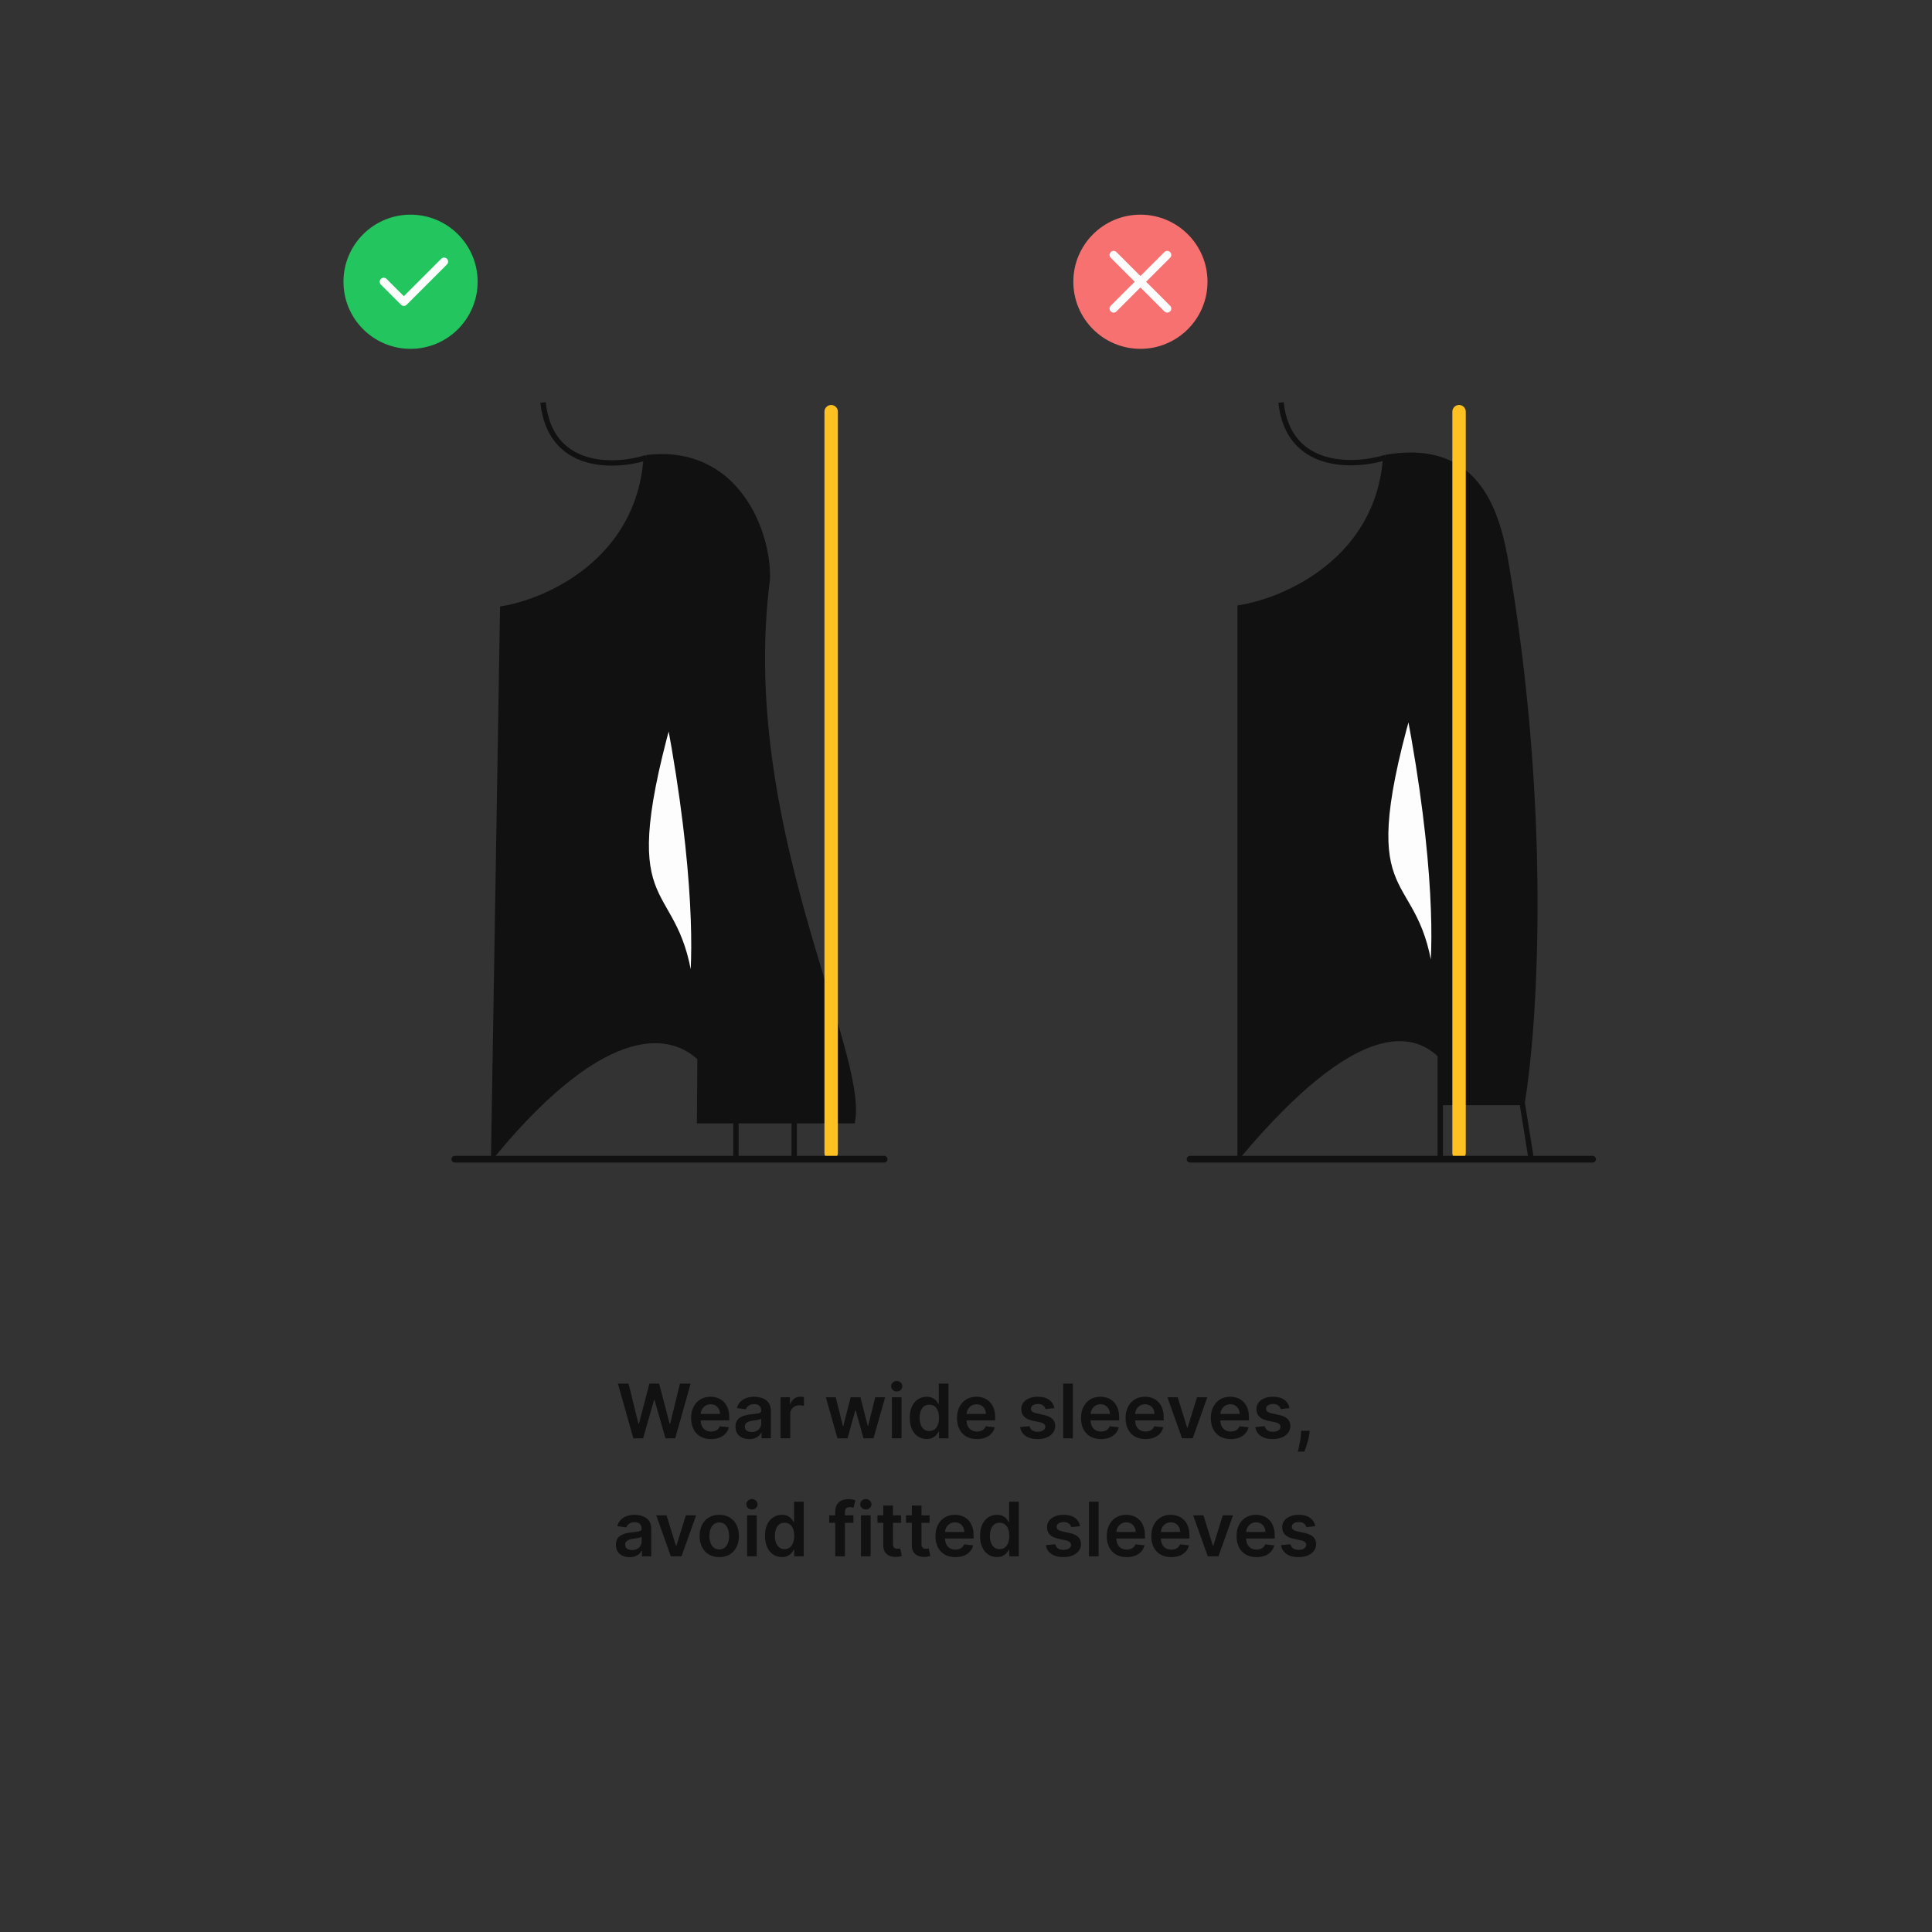 <svg xmlns="http://www.w3.org/2000/svg" fill="none" viewBox="0 0 360 360" height="360" width="360">
<rect x="0" y="0" width="360" height="360" fill="#333333" stroke="none"/>
<path fill="#111111" d="M118.014 268L115.141 257.818H117.124L118.959 265.3H119.053L121.012 257.818H122.817L124.781 265.305H124.87L126.705 257.818H128.688L125.815 268H123.995L121.957 260.856H121.877L119.834 268H118.014ZM132.489 268.149C131.723 268.149 131.062 267.99 130.505 267.672C129.952 267.35 129.526 266.896 129.228 266.31C128.929 265.72 128.78 265.025 128.78 264.227C128.78 263.441 128.929 262.752 129.228 262.158C129.529 261.562 129.95 261.098 130.49 260.766C131.031 260.432 131.665 260.264 132.395 260.264C132.865 260.264 133.309 260.34 133.727 260.493C134.148 260.642 134.519 260.874 134.841 261.189C135.165 261.504 135.421 261.905 135.606 262.392C135.792 262.876 135.885 263.453 135.885 264.122V264.674H129.625V263.461H134.159C134.156 263.116 134.082 262.81 133.936 262.541C133.79 262.269 133.586 262.056 133.324 261.9C133.066 261.744 132.764 261.666 132.419 261.666C132.051 261.666 131.728 261.756 131.45 261.935C131.172 262.11 130.954 262.342 130.799 262.631C130.646 262.916 130.568 263.229 130.565 263.57V264.629C130.565 265.073 130.646 265.455 130.809 265.773C130.971 266.088 131.198 266.33 131.49 266.499C131.781 266.664 132.123 266.747 132.514 266.747C132.776 266.747 133.013 266.711 133.225 266.638C133.437 266.562 133.621 266.451 133.777 266.305C133.932 266.159 134.05 265.978 134.13 265.763L135.81 265.952C135.704 266.396 135.502 266.784 135.203 267.115C134.908 267.443 134.531 267.698 134.07 267.881C133.609 268.06 133.082 268.149 132.489 268.149ZM139.605 268.154C139.121 268.154 138.685 268.068 138.297 267.896C137.913 267.72 137.608 267.461 137.382 267.12C137.16 266.779 137.049 266.358 137.049 265.857C137.049 265.426 137.129 265.07 137.288 264.788C137.447 264.507 137.664 264.281 137.939 264.112C138.214 263.943 138.524 263.816 138.869 263.729C139.217 263.64 139.576 263.575 139.948 263.536C140.395 263.489 140.758 263.448 141.036 263.411C141.315 263.371 141.517 263.312 141.643 263.232C141.772 263.149 141.837 263.022 141.837 262.849V262.82C141.837 262.445 141.726 262.155 141.504 261.95C141.282 261.744 140.962 261.641 140.544 261.641C140.103 261.641 139.754 261.737 139.495 261.93C139.24 262.122 139.068 262.349 138.978 262.611L137.298 262.372C137.43 261.908 137.649 261.52 137.954 261.209C138.259 260.894 138.632 260.659 139.073 260.503C139.513 260.344 140.001 260.264 140.534 260.264C140.902 260.264 141.268 260.307 141.633 260.393C141.998 260.48 142.331 260.622 142.632 260.821C142.934 261.017 143.176 261.283 143.358 261.621C143.544 261.96 143.637 262.382 143.637 262.889V268H141.906V266.951H141.847C141.737 267.163 141.583 267.362 141.384 267.548C141.189 267.73 140.942 267.877 140.644 267.99C140.349 268.099 140.002 268.154 139.605 268.154ZM140.072 266.832C140.433 266.832 140.746 266.76 141.012 266.618C141.277 266.472 141.481 266.28 141.623 266.041C141.769 265.803 141.842 265.542 141.842 265.261V264.361C141.785 264.407 141.689 264.45 141.553 264.49C141.421 264.53 141.272 264.565 141.106 264.594C140.94 264.624 140.776 264.651 140.614 264.674C140.451 264.697 140.311 264.717 140.191 264.734C139.923 264.77 139.682 264.83 139.47 264.913C139.258 264.996 139.091 265.112 138.968 265.261C138.846 265.406 138.784 265.595 138.784 265.827C138.784 266.159 138.905 266.409 139.147 266.578C139.389 266.747 139.697 266.832 140.072 266.832ZM145.446 268V260.364H147.191V261.636H147.271C147.41 261.196 147.649 260.856 147.987 260.617C148.328 260.375 148.718 260.254 149.155 260.254C149.254 260.254 149.365 260.259 149.488 260.269C149.614 260.276 149.718 260.287 149.801 260.304V261.96C149.725 261.933 149.604 261.91 149.438 261.89C149.276 261.867 149.119 261.855 148.966 261.855C148.638 261.855 148.343 261.926 148.081 262.069C147.823 262.208 147.619 262.402 147.47 262.651C147.32 262.899 147.246 263.186 147.246 263.511V268H145.446ZM156.046 268L153.888 260.364H155.722L157.065 265.733H157.134L158.507 260.364H160.321L161.693 265.703H161.768L163.09 260.364H164.93L162.767 268H160.893L159.461 262.839H159.357L157.925 268H156.046ZM166.186 268V260.364H167.986V268H166.186ZM167.091 259.28C166.806 259.28 166.561 259.185 166.355 258.996C166.15 258.804 166.047 258.574 166.047 258.305C166.047 258.034 166.15 257.803 166.355 257.614C166.561 257.422 166.806 257.326 167.091 257.326C167.38 257.326 167.625 257.422 167.827 257.614C168.033 257.803 168.135 258.034 168.135 258.305C168.135 258.574 168.033 258.804 167.827 258.996C167.625 259.185 167.38 259.28 167.091 259.28ZM172.671 268.134C172.071 268.134 171.534 267.98 171.06 267.672C170.586 267.364 170.211 266.916 169.936 266.33C169.661 265.743 169.524 265.03 169.524 264.192C169.524 263.343 169.663 262.627 169.941 262.044C170.223 261.457 170.602 261.015 171.08 260.717C171.557 260.415 172.089 260.264 172.676 260.264C173.123 260.264 173.491 260.34 173.779 260.493C174.068 260.642 174.296 260.823 174.465 261.035C174.634 261.244 174.765 261.441 174.858 261.626H174.933V257.818H176.737V268H174.968V266.797H174.858C174.765 266.982 174.631 267.18 174.455 267.388C174.28 267.594 174.048 267.77 173.759 267.915C173.471 268.061 173.108 268.134 172.671 268.134ZM173.173 266.658C173.554 266.658 173.879 266.555 174.147 266.349C174.416 266.141 174.619 265.851 174.759 265.479C174.898 265.108 174.968 264.676 174.968 264.182C174.968 263.688 174.898 263.259 174.759 262.894C174.623 262.53 174.421 262.246 174.152 262.044C173.887 261.842 173.561 261.741 173.173 261.741C172.772 261.741 172.437 261.845 172.169 262.054C171.9 262.263 171.698 262.551 171.562 262.919C171.426 263.287 171.358 263.708 171.358 264.182C171.358 264.659 171.426 265.085 171.562 265.46C171.701 265.831 171.905 266.124 172.173 266.339C172.445 266.552 172.778 266.658 173.173 266.658ZM182.036 268.149C181.27 268.149 180.609 267.99 180.052 267.672C179.499 267.35 179.073 266.896 178.775 266.31C178.476 265.72 178.327 265.025 178.327 264.227C178.327 263.441 178.476 262.752 178.775 262.158C179.076 261.562 179.497 261.098 180.037 260.766C180.578 260.432 181.212 260.264 181.941 260.264C182.412 260.264 182.856 260.34 183.274 260.493C183.695 260.642 184.066 260.874 184.387 261.189C184.712 261.504 184.967 261.905 185.153 262.392C185.339 262.876 185.431 263.453 185.431 264.122V264.674H179.172V263.461H183.706C183.703 263.116 183.628 262.81 183.483 262.541C183.337 262.269 183.133 262.056 182.871 261.9C182.613 261.744 182.311 261.666 181.966 261.666C181.598 261.666 181.275 261.756 180.997 261.935C180.718 262.11 180.501 262.342 180.346 262.631C180.193 262.916 180.115 263.229 180.112 263.57V264.629C180.112 265.073 180.193 265.455 180.355 265.773C180.518 266.088 180.745 266.33 181.037 266.499C181.328 266.664 181.67 266.747 182.061 266.747C182.323 266.747 182.56 266.711 182.772 266.638C182.984 266.562 183.168 266.451 183.324 266.305C183.479 266.159 183.597 265.978 183.676 265.763L185.357 265.952C185.251 266.396 185.049 266.784 184.75 267.115C184.455 267.443 184.078 267.698 183.617 267.881C183.156 268.06 182.629 268.149 182.036 268.149ZM196.462 262.382L194.822 262.561C194.775 262.395 194.694 262.24 194.578 262.094C194.465 261.948 194.313 261.83 194.121 261.741C193.928 261.651 193.693 261.607 193.415 261.607C193.04 261.607 192.725 261.688 192.47 261.85C192.218 262.013 192.094 262.223 192.097 262.482C192.094 262.704 192.175 262.884 192.341 263.023C192.51 263.163 192.788 263.277 193.176 263.366L194.479 263.645C195.201 263.801 195.738 264.048 196.089 264.386C196.444 264.724 196.623 265.166 196.626 265.713C196.623 266.194 196.482 266.618 196.204 266.986C195.929 267.35 195.546 267.635 195.055 267.841C194.565 268.046 194.001 268.149 193.365 268.149C192.43 268.149 191.678 267.954 191.108 267.562C190.538 267.168 190.198 266.62 190.089 265.917L191.844 265.748C191.923 266.093 192.092 266.353 192.351 266.528C192.609 266.704 192.946 266.792 193.36 266.792C193.787 266.792 194.131 266.704 194.389 266.528C194.651 266.353 194.782 266.136 194.782 265.877C194.782 265.658 194.697 265.478 194.528 265.335C194.363 265.193 194.104 265.083 193.753 265.007L192.45 264.734C191.718 264.581 191.176 264.324 190.824 263.963C190.473 263.598 190.299 263.138 190.302 262.581C190.299 262.11 190.427 261.703 190.685 261.358C190.947 261.01 191.31 260.741 191.774 260.553C192.241 260.36 192.78 260.264 193.39 260.264C194.285 260.264 194.989 260.455 195.503 260.836C196.02 261.217 196.34 261.732 196.462 262.382ZM199.91 257.818V268H198.11V257.818H199.91ZM205.141 268.149C204.376 268.149 203.714 267.99 203.158 267.672C202.604 267.35 202.178 266.896 201.88 266.31C201.582 265.72 201.433 265.025 201.433 264.227C201.433 263.441 201.582 262.752 201.88 262.158C202.182 261.562 202.603 261.098 203.143 260.766C203.683 260.432 204.318 260.264 205.047 260.264C205.518 260.264 205.962 260.34 206.379 260.493C206.8 260.642 207.171 260.874 207.493 261.189C207.818 261.504 208.073 261.905 208.259 262.392C208.444 262.876 208.537 263.453 208.537 264.122V264.674H202.278V263.461H206.812C206.808 263.116 206.734 262.81 206.588 262.541C206.442 262.269 206.238 262.056 205.977 261.9C205.718 261.744 205.416 261.666 205.072 261.666C204.704 261.666 204.381 261.756 204.102 261.935C203.824 262.11 203.607 262.342 203.451 262.631C203.299 262.916 203.221 263.229 203.217 263.57V264.629C203.217 265.073 203.299 265.455 203.461 265.773C203.623 266.088 203.85 266.33 204.142 266.499C204.434 266.664 204.775 266.747 205.166 266.747C205.428 266.747 205.665 266.711 205.877 266.638C206.089 266.562 206.273 266.451 206.429 266.305C206.585 266.159 206.702 265.978 206.782 265.763L208.462 265.952C208.356 266.396 208.154 266.784 207.856 267.115C207.561 267.443 207.183 267.698 206.722 267.881C206.262 268.06 205.735 268.149 205.141 268.149ZM213.44 268.149C212.675 268.149 212.013 267.99 211.456 267.672C210.903 267.35 210.477 266.896 210.179 266.31C209.881 265.72 209.731 265.025 209.731 264.227C209.731 263.441 209.881 262.752 210.179 262.158C210.48 261.562 210.901 261.098 211.442 260.766C211.982 260.432 212.617 260.264 213.346 260.264C213.816 260.264 214.26 260.34 214.678 260.493C215.099 260.642 215.47 260.874 215.792 261.189C216.117 261.504 216.372 261.905 216.557 262.392C216.743 262.876 216.836 263.453 216.836 264.122V264.674H210.577V263.461H215.111C215.107 263.116 215.033 262.81 214.887 262.541C214.741 262.269 214.537 262.056 214.275 261.9C214.017 261.744 213.715 261.666 213.371 261.666C213.003 261.666 212.68 261.756 212.401 261.935C212.123 262.11 211.906 262.342 211.75 262.631C211.597 262.916 211.519 263.229 211.516 263.57V264.629C211.516 265.073 211.597 265.455 211.76 265.773C211.922 266.088 212.149 266.33 212.441 266.499C212.733 266.664 213.074 266.747 213.465 266.747C213.727 266.747 213.964 266.711 214.176 266.638C214.388 266.562 214.572 266.451 214.728 266.305C214.884 266.159 215.001 265.978 215.081 265.763L216.761 265.952C216.655 266.396 216.453 266.784 216.155 267.115C215.86 267.443 215.482 267.698 215.021 267.881C214.56 268.06 214.033 268.149 213.44 268.149ZM224.961 260.364L222.241 268H220.252L217.533 260.364H219.452L221.207 266.036H221.287L223.047 260.364H224.961ZM229.327 268.149C228.561 268.149 227.9 267.99 227.343 267.672C226.79 267.35 226.364 266.896 226.066 266.31C225.767 265.72 225.618 265.025 225.618 264.227C225.618 263.441 225.767 262.752 226.066 262.158C226.367 261.562 226.788 261.098 227.328 260.766C227.869 260.432 228.503 260.264 229.232 260.264C229.703 260.264 230.147 260.34 230.565 260.493C230.986 260.642 231.357 260.874 231.678 261.189C232.003 261.504 232.258 261.905 232.444 262.392C232.63 262.876 232.722 263.453 232.722 264.122V264.674H226.463V263.461H230.997C230.994 263.116 230.919 262.81 230.774 262.541C230.628 262.269 230.424 262.056 230.162 261.9C229.904 261.744 229.602 261.666 229.257 261.666C228.889 261.666 228.566 261.756 228.288 261.935C228.009 262.11 227.792 262.342 227.637 262.631C227.484 262.916 227.406 263.229 227.403 263.57V264.629C227.403 265.073 227.484 265.455 227.646 265.773C227.809 266.088 228.036 266.33 228.328 266.499C228.619 266.664 228.961 266.747 229.352 266.747C229.614 266.747 229.851 266.711 230.063 266.638C230.275 266.562 230.459 266.451 230.615 266.305C230.77 266.159 230.888 265.978 230.968 265.763L232.648 265.952C232.542 266.396 232.34 266.784 232.041 267.115C231.746 267.443 231.369 267.698 230.908 267.881C230.447 268.06 229.92 268.149 229.327 268.149ZM240.281 262.382L238.64 262.561C238.594 262.395 238.512 262.24 238.396 262.094C238.284 261.948 238.131 261.83 237.939 261.741C237.747 261.651 237.511 261.607 237.233 261.607C236.858 261.607 236.544 261.688 236.288 261.85C236.036 262.013 235.912 262.223 235.915 262.482C235.912 262.704 235.993 262.884 236.159 263.023C236.328 263.163 236.607 263.277 236.994 263.366L238.297 263.645C239.019 263.801 239.556 264.048 239.908 264.386C240.262 264.724 240.441 265.166 240.445 265.713C240.441 266.194 240.3 266.618 240.022 266.986C239.747 267.35 239.364 267.635 238.874 267.841C238.383 268.046 237.82 268.149 237.183 268.149C236.249 268.149 235.496 267.954 234.926 267.562C234.356 267.168 234.016 266.62 233.907 265.917L235.662 265.748C235.741 266.093 235.911 266.353 236.169 266.528C236.428 266.704 236.764 266.792 237.178 266.792C237.606 266.792 237.949 266.704 238.207 266.528C238.469 266.353 238.6 266.136 238.6 265.877C238.6 265.658 238.516 265.478 238.347 265.335C238.181 265.193 237.922 265.083 237.571 265.007L236.268 264.734C235.536 264.581 234.994 264.324 234.643 263.963C234.291 263.598 234.117 263.138 234.121 262.581C234.117 262.11 234.245 261.703 234.504 261.358C234.765 261.01 235.128 260.741 235.592 260.553C236.06 260.36 236.598 260.264 237.208 260.264C238.103 260.264 238.807 260.455 239.321 260.836C239.838 261.217 240.158 261.732 240.281 262.382ZM244.042 266.608L243.977 267.155C243.931 267.572 243.848 267.997 243.728 268.428C243.612 268.862 243.49 269.261 243.36 269.626C243.231 269.99 243.127 270.277 243.047 270.486H241.834C241.881 270.284 241.944 270.009 242.023 269.661C242.106 269.313 242.185 268.921 242.262 268.487C242.338 268.053 242.389 267.612 242.416 267.165L242.451 266.608H244.042ZM117.319 290.154C116.836 290.154 116.4 290.068 116.012 289.896C115.627 289.72 115.323 289.461 115.097 289.12C114.875 288.779 114.764 288.358 114.764 287.857C114.764 287.426 114.844 287.07 115.003 286.788C115.162 286.507 115.379 286.281 115.654 286.112C115.929 285.943 116.239 285.816 116.584 285.729C116.932 285.64 117.291 285.575 117.662 285.536C118.11 285.489 118.473 285.448 118.751 285.411C119.03 285.371 119.232 285.312 119.358 285.232C119.487 285.149 119.552 285.022 119.552 284.849V284.82C119.552 284.445 119.441 284.155 119.219 283.95C118.997 283.744 118.677 283.641 118.259 283.641C117.818 283.641 117.469 283.737 117.21 283.93C116.955 284.122 116.782 284.349 116.693 284.611L115.013 284.372C115.145 283.908 115.364 283.52 115.669 283.209C115.974 282.894 116.347 282.659 116.787 282.503C117.228 282.344 117.715 282.264 118.249 282.264C118.617 282.264 118.983 282.307 119.348 282.393C119.712 282.48 120.046 282.622 120.347 282.821C120.649 283.017 120.891 283.283 121.073 283.621C121.259 283.96 121.351 284.382 121.351 284.889V290H119.621V288.951H119.562C119.452 289.163 119.298 289.362 119.099 289.548C118.904 289.73 118.657 289.877 118.358 289.99C118.064 290.099 117.717 290.154 117.319 290.154ZM117.787 288.832C118.148 288.832 118.461 288.76 118.726 288.618C118.992 288.472 119.195 288.28 119.338 288.041C119.484 287.803 119.557 287.542 119.557 287.261V286.361C119.5 286.407 119.404 286.45 119.268 286.49C119.136 286.53 118.987 286.565 118.821 286.594C118.655 286.624 118.491 286.651 118.329 286.674C118.166 286.697 118.025 286.717 117.906 286.734C117.638 286.77 117.397 286.83 117.185 286.913C116.973 286.996 116.806 287.112 116.683 287.261C116.56 287.406 116.499 287.595 116.499 287.827C116.499 288.159 116.62 288.409 116.862 288.578C117.104 288.747 117.412 288.832 117.787 288.832ZM129.709 282.364L126.989 290H125.001L122.281 282.364H124.2L125.955 288.036H126.035L127.795 282.364H129.709ZM134.025 290.149C133.279 290.149 132.633 289.985 132.086 289.657C131.539 289.329 131.115 288.87 130.814 288.28C130.515 287.69 130.366 287 130.366 286.212C130.366 285.423 130.515 284.732 130.814 284.138C131.115 283.545 131.539 283.085 132.086 282.756C132.633 282.428 133.279 282.264 134.025 282.264C134.771 282.264 135.417 282.428 135.964 282.756C136.511 283.085 136.934 283.545 137.232 284.138C137.533 284.732 137.684 285.423 137.684 286.212C137.684 287 137.533 287.69 137.232 288.28C136.934 288.87 136.511 289.329 135.964 289.657C135.417 289.985 134.771 290.149 134.025 290.149ZM134.035 288.707C134.44 288.707 134.778 288.596 135.049 288.374C135.321 288.149 135.523 287.847 135.656 287.469C135.792 287.092 135.86 286.671 135.86 286.207C135.86 285.739 135.792 285.317 135.656 284.939C135.523 284.558 135.321 284.254 135.049 284.029C134.778 283.804 134.44 283.691 134.035 283.691C133.621 283.691 133.276 283.804 133.001 284.029C132.729 284.254 132.525 284.558 132.39 284.939C132.257 285.317 132.191 285.739 132.191 286.207C132.191 286.671 132.257 287.092 132.39 287.469C132.525 287.847 132.729 288.149 133.001 288.374C133.276 288.596 133.621 288.707 134.035 288.707ZM139.212 290V282.364H141.012V290H139.212ZM140.117 281.28C139.832 281.28 139.586 281.185 139.381 280.996C139.175 280.804 139.073 280.574 139.073 280.305C139.073 280.034 139.175 279.803 139.381 279.614C139.586 279.422 139.832 279.326 140.117 279.326C140.405 279.326 140.65 279.422 140.852 279.614C141.058 279.803 141.161 280.034 141.161 280.305C141.161 280.574 141.058 280.804 140.852 280.996C140.65 281.185 140.405 281.28 140.117 281.28ZM145.696 290.134C145.096 290.134 144.559 289.98 144.085 289.672C143.611 289.364 143.237 288.916 142.962 288.33C142.687 287.743 142.549 287.03 142.549 286.192C142.549 285.343 142.688 284.627 142.967 284.044C143.248 283.457 143.628 283.015 144.105 282.717C144.582 282.415 145.114 282.264 145.701 282.264C146.148 282.264 146.516 282.34 146.805 282.493C147.093 282.642 147.322 282.823 147.491 283.035C147.66 283.244 147.791 283.441 147.884 283.626H147.958V279.818H149.763V290H147.993V288.797H147.884C147.791 288.982 147.656 289.18 147.481 289.388C147.305 289.594 147.073 289.77 146.785 289.915C146.496 290.061 146.134 290.134 145.696 290.134ZM146.198 288.658C146.579 288.658 146.904 288.555 147.173 288.349C147.441 288.141 147.645 287.851 147.784 287.479C147.923 287.108 147.993 286.676 147.993 286.182C147.993 285.688 147.923 285.259 147.784 284.894C147.648 284.53 147.446 284.246 147.178 284.044C146.912 283.842 146.586 283.741 146.198 283.741C145.797 283.741 145.462 283.845 145.194 284.054C144.925 284.263 144.723 284.551 144.587 284.919C144.451 285.287 144.384 285.708 144.384 286.182C144.384 286.659 144.451 287.085 144.587 287.46C144.727 287.831 144.93 288.124 145.199 288.339C145.471 288.552 145.804 288.658 146.198 288.658ZM159.021 282.364V283.756H154.507V282.364H159.021ZM155.635 290V281.643C155.635 281.129 155.742 280.701 155.954 280.36C156.169 280.019 156.457 279.763 156.819 279.594C157.18 279.425 157.581 279.341 158.022 279.341C158.333 279.341 158.61 279.366 158.852 279.415C159.094 279.465 159.273 279.51 159.389 279.55L159.031 280.942C158.955 280.919 158.859 280.895 158.743 280.872C158.627 280.846 158.497 280.832 158.355 280.832C158.02 280.832 157.783 280.914 157.644 281.076C157.508 281.235 157.44 281.464 157.44 281.762V290H155.635ZM160.431 290V282.364H162.23V290H160.431ZM161.335 281.28C161.05 281.28 160.805 281.185 160.6 280.996C160.394 280.804 160.291 280.574 160.291 280.305C160.291 280.034 160.394 279.803 160.6 279.614C160.805 279.422 161.05 279.326 161.335 279.326C161.624 279.326 161.869 279.422 162.071 279.614C162.277 279.803 162.379 280.034 162.379 280.305C162.379 280.574 162.277 280.804 162.071 280.996C161.869 281.185 161.624 281.28 161.335 281.28ZM167.894 282.364V283.756H163.504V282.364H167.894ZM164.588 280.534H166.388V287.703C166.388 287.945 166.424 288.131 166.497 288.26C166.573 288.386 166.673 288.472 166.795 288.518C166.918 288.565 167.054 288.588 167.203 288.588C167.316 288.588 167.419 288.58 167.511 288.563C167.607 288.547 167.68 288.532 167.73 288.518L168.033 289.925C167.937 289.959 167.8 289.995 167.621 290.035C167.445 290.075 167.23 290.098 166.974 290.104C166.524 290.118 166.118 290.05 165.756 289.901C165.395 289.748 165.108 289.513 164.896 289.195C164.688 288.876 164.585 288.479 164.588 288.001V280.534ZM173.213 282.364V283.756H168.823V282.364H173.213ZM169.906 280.534H171.706V287.703C171.706 287.945 171.743 288.131 171.816 288.26C171.892 288.386 171.991 288.472 172.114 288.518C172.236 288.565 172.372 288.588 172.521 288.588C172.634 288.588 172.737 288.58 172.83 288.563C172.926 288.547 172.999 288.532 173.048 288.518L173.352 289.925C173.256 289.959 173.118 289.995 172.939 290.035C172.763 290.075 172.548 290.098 172.293 290.104C171.842 290.118 171.436 290.05 171.075 289.901C170.713 289.748 170.427 289.513 170.215 289.195C170.006 288.876 169.903 288.479 169.906 288.001V280.534ZM178.016 290.149C177.251 290.149 176.589 289.99 176.033 289.672C175.479 289.35 175.053 288.896 174.755 288.31C174.457 287.72 174.308 287.025 174.308 286.227C174.308 285.441 174.457 284.752 174.755 284.158C175.057 283.562 175.478 283.098 176.018 282.766C176.558 282.432 177.193 282.264 177.922 282.264C178.393 282.264 178.837 282.34 179.254 282.493C179.675 282.642 180.046 282.874 180.368 283.189C180.693 283.504 180.948 283.905 181.134 284.392C181.319 284.876 181.412 285.453 181.412 286.122V286.674H175.153V285.461H179.687C179.683 285.116 179.609 284.81 179.463 284.541C179.317 284.269 179.113 284.056 178.852 283.9C178.593 283.744 178.291 283.666 177.947 283.666C177.579 283.666 177.256 283.756 176.977 283.935C176.699 284.11 176.482 284.342 176.326 284.631C176.174 284.916 176.096 285.229 176.092 285.57V286.629C176.092 287.073 176.174 287.455 176.336 287.773C176.498 288.088 176.725 288.33 177.017 288.499C177.309 288.664 177.65 288.747 178.041 288.747C178.303 288.747 178.54 288.711 178.752 288.638C178.964 288.562 179.148 288.451 179.304 288.305C179.46 288.159 179.577 287.978 179.657 287.763L181.337 287.952C181.231 288.396 181.029 288.784 180.731 289.115C180.436 289.443 180.058 289.698 179.597 289.881C179.137 290.06 178.61 290.149 178.016 290.149ZM185.768 290.134C185.168 290.134 184.631 289.98 184.157 289.672C183.684 289.364 183.309 288.916 183.034 288.33C182.759 287.743 182.621 287.03 182.621 286.192C182.621 285.343 182.76 284.627 183.039 284.044C183.321 283.457 183.7 283.015 184.177 282.717C184.655 282.415 185.187 282.264 185.773 282.264C186.221 282.264 186.589 282.34 186.877 282.493C187.165 282.642 187.394 282.823 187.563 283.035C187.732 283.244 187.863 283.441 187.956 283.626H188.03V279.818H189.835V290H188.065V288.797H187.956C187.863 288.982 187.729 289.18 187.553 289.388C187.377 289.594 187.145 289.77 186.857 289.915C186.569 290.061 186.206 290.134 185.768 290.134ZM186.27 288.658C186.652 288.658 186.976 288.555 187.245 288.349C187.513 288.141 187.717 287.851 187.856 287.479C187.996 287.108 188.065 286.676 188.065 286.182C188.065 285.688 187.996 285.259 187.856 284.894C187.72 284.53 187.518 284.246 187.25 284.044C186.985 283.842 186.658 283.741 186.27 283.741C185.869 283.741 185.535 283.845 185.266 284.054C184.998 284.263 184.796 284.551 184.66 284.919C184.524 285.287 184.456 285.708 184.456 286.182C184.456 286.659 184.524 287.085 184.66 287.46C184.799 287.831 185.003 288.124 185.271 288.339C185.543 288.552 185.876 288.658 186.27 288.658ZM201.261 284.382L199.62 284.561C199.574 284.395 199.493 284.24 199.377 284.094C199.264 283.948 199.112 283.83 198.919 283.741C198.727 283.651 198.492 283.607 198.213 283.607C197.839 283.607 197.524 283.688 197.269 283.85C197.017 284.013 196.893 284.223 196.896 284.482C196.893 284.704 196.974 284.884 197.14 285.023C197.309 285.163 197.587 285.277 197.975 285.366L199.277 285.645C200 285.801 200.537 286.048 200.888 286.386C201.243 286.724 201.422 287.166 201.425 287.713C201.422 288.194 201.281 288.618 201.002 288.986C200.727 289.35 200.345 289.635 199.854 289.841C199.364 290.046 198.8 290.149 198.164 290.149C197.229 290.149 196.477 289.954 195.907 289.562C195.337 289.168 194.997 288.62 194.887 287.917L196.642 287.748C196.722 288.093 196.891 288.353 197.15 288.528C197.408 288.704 197.744 288.792 198.159 288.792C198.586 288.792 198.929 288.704 199.188 288.528C199.45 288.353 199.581 288.136 199.581 287.877C199.581 287.658 199.496 287.478 199.327 287.335C199.161 287.193 198.903 287.083 198.551 287.007L197.249 286.734C196.516 286.581 195.975 286.324 195.623 285.963C195.272 285.598 195.098 285.138 195.101 284.581C195.098 284.11 195.225 283.703 195.484 283.358C195.746 283.01 196.109 282.741 196.573 282.553C197.04 282.36 197.579 282.264 198.189 282.264C199.083 282.264 199.788 282.455 200.301 282.836C200.819 283.217 201.138 283.732 201.261 284.382ZM204.709 279.818V290H202.909V279.818H204.709ZM209.94 290.149C209.175 290.149 208.513 289.99 207.956 289.672C207.403 289.35 206.977 288.896 206.679 288.31C206.381 287.72 206.231 287.025 206.231 286.227C206.231 285.441 206.381 284.752 206.679 284.158C206.98 283.562 207.401 283.098 207.942 282.766C208.482 282.432 209.117 282.264 209.846 282.264C210.316 282.264 210.76 282.34 211.178 282.493C211.599 282.642 211.97 282.874 212.292 283.189C212.617 283.504 212.872 283.905 213.057 284.392C213.243 284.876 213.336 285.453 213.336 286.122V286.674H207.077V285.461H211.611C211.607 285.116 211.533 284.81 211.387 284.541C211.241 284.269 211.037 284.056 210.775 283.9C210.517 283.744 210.215 283.666 209.871 283.666C209.503 283.666 209.18 283.756 208.901 283.935C208.623 284.11 208.406 284.342 208.25 284.631C208.097 284.916 208.019 285.229 208.016 285.57V286.629C208.016 287.073 208.097 287.455 208.26 287.773C208.422 288.088 208.649 288.33 208.941 288.499C209.233 288.664 209.574 288.747 209.965 288.747C210.227 288.747 210.464 288.711 210.676 288.638C210.888 288.562 211.072 288.451 211.228 288.305C211.384 288.159 211.501 287.978 211.581 287.763L213.261 287.952C213.155 288.396 212.953 288.784 212.655 289.115C212.36 289.443 211.982 289.698 211.521 289.881C211.06 290.06 210.533 290.149 209.94 290.149ZM218.239 290.149C217.473 290.149 216.812 289.99 216.255 289.672C215.702 289.35 215.276 288.896 214.978 288.31C214.679 287.72 214.53 287.025 214.53 286.227C214.53 285.441 214.679 284.752 214.978 284.158C215.279 283.562 215.7 283.098 216.24 282.766C216.781 282.432 217.415 282.264 218.145 282.264C218.615 282.264 219.059 282.34 219.477 282.493C219.898 282.642 220.269 282.874 220.591 283.189C220.915 283.504 221.171 283.905 221.356 284.392C221.542 284.876 221.635 285.453 221.635 286.122V286.674H215.375V285.461H219.909C219.906 285.116 219.832 284.81 219.686 284.541C219.54 284.269 219.336 284.056 219.074 283.9C218.816 283.744 218.514 283.666 218.169 283.666C217.801 283.666 217.478 283.756 217.2 283.935C216.922 284.11 216.704 284.342 216.549 284.631C216.396 284.916 216.318 285.229 216.315 285.57V286.629C216.315 287.073 216.396 287.455 216.559 287.773C216.721 288.088 216.948 288.33 217.24 288.499C217.531 288.664 217.873 288.747 218.264 288.747C218.526 288.747 218.763 288.711 218.975 288.638C219.187 288.562 219.371 288.451 219.527 288.305C219.682 288.159 219.8 287.978 219.88 287.763L221.56 287.952C221.454 288.396 221.252 288.784 220.953 289.115C220.658 289.443 220.281 289.698 219.82 289.881C219.359 290.06 218.832 290.149 218.239 290.149ZM229.759 282.364L227.04 290H225.051L222.332 282.364H224.251L226.006 288.036H226.085L227.845 282.364H229.759ZM234.126 290.149C233.36 290.149 232.699 289.99 232.142 289.672C231.589 289.35 231.163 288.896 230.864 288.31C230.566 287.72 230.417 287.025 230.417 286.227C230.417 285.441 230.566 284.752 230.864 284.158C231.166 283.562 231.587 283.098 232.127 282.766C232.667 282.432 233.302 282.264 234.031 282.264C234.502 282.264 234.946 282.34 235.364 282.493C235.785 282.642 236.156 282.874 236.477 283.189C236.802 283.504 237.057 283.905 237.243 284.392C237.429 284.876 237.521 285.453 237.521 286.122V286.674H231.262V285.461H235.796C235.793 285.116 235.718 284.81 235.572 284.541C235.427 284.269 235.223 284.056 234.961 283.9C234.702 283.744 234.401 283.666 234.056 283.666C233.688 283.666 233.365 283.756 233.087 283.935C232.808 284.11 232.591 284.342 232.435 284.631C232.283 284.916 232.205 285.229 232.202 285.57V286.629C232.202 287.073 232.283 287.455 232.445 287.773C232.608 288.088 232.835 288.33 233.126 288.499C233.418 288.664 233.759 288.747 234.151 288.747C234.412 288.747 234.649 288.711 234.862 288.638C235.074 288.562 235.258 288.451 235.413 288.305C235.569 288.159 235.687 287.978 235.766 287.763L237.447 287.952C237.341 288.396 237.138 288.784 236.84 289.115C236.545 289.443 236.167 289.698 235.707 289.881C235.246 290.06 234.719 290.149 234.126 290.149ZM245.079 284.382L243.439 284.561C243.392 284.395 243.311 284.24 243.195 284.094C243.082 283.948 242.93 283.83 242.738 283.741C242.546 283.651 242.31 283.607 242.032 283.607C241.657 283.607 241.342 283.688 241.087 283.85C240.835 284.013 240.711 284.223 240.714 284.482C240.711 284.704 240.792 284.884 240.958 285.023C241.127 285.163 241.405 285.277 241.793 285.366L243.096 285.645C243.818 285.801 244.355 286.048 244.706 286.386C245.061 286.724 245.24 287.166 245.243 287.713C245.24 288.194 245.099 288.618 244.821 288.986C244.546 289.35 244.163 289.635 243.672 289.841C243.182 290.046 242.618 290.149 241.982 290.149C241.047 290.149 240.295 289.954 239.725 289.562C239.155 289.168 238.815 288.62 238.706 287.917L240.461 287.748C240.54 288.093 240.709 288.353 240.968 288.528C241.226 288.704 241.563 288.792 241.977 288.792C242.405 288.792 242.748 288.704 243.006 288.528C243.268 288.353 243.399 288.136 243.399 287.877C243.399 287.658 243.314 287.478 243.145 287.335C242.98 287.193 242.721 287.083 242.37 287.007L241.067 286.734C240.335 286.581 239.793 286.324 239.442 285.963C239.09 285.598 238.916 285.138 238.92 284.581C238.916 284.11 239.044 283.703 239.302 283.358C239.564 283.01 239.927 282.741 240.391 282.553C240.858 282.36 241.397 282.264 242.007 282.264C242.902 282.264 243.606 282.455 244.12 282.836C244.637 283.217 244.957 283.732 245.079 284.382Z"></path>
<path fill="#111111" d="M258.198 85.244C277.184 81.966 279.575 98.5 281.084 107.78C288.543 153.673 285.887 192.008 283.627 205.439H268.369V196.561C263.283 191.78 252.773 189.322 231.073 215V113.244C239.55 111.878 256.841 104.366 258.198 85.244Z"></path>
<path stroke="#111111" d="M238.702 75C240.058 87.566 252.264 87.065 258.198 85.244M258.198 85.244C277.184 81.966 279.575 98.5 281.084 107.78C288.543 153.673 285.887 192.008 283.627 205.439M258.198 85.244C256.841 104.366 239.55 111.878 231.073 113.244V215C252.773 189.322 263.283 191.78 268.369 196.561M283.627 205.439L285.322 216M283.627 205.439H268.369M268.369 196.561C268.725 190.92 268.649 186.484 268.29 182.902M268.369 196.561V205.439M268.29 182.902C266.085 160.897 253.196 171.129 264.131 132.366C269.556 160.776 269.164 177.894 268.29 182.902ZM268.369 205.439V215.5"></path>
<path stroke="#111111" fill="#FDFDFD" d="M266.701 182.903C264.496 160.898 251.607 171.13 262.542 132.366C267.967 160.776 267.575 177.895 266.701 182.903Z"></path>
<path stroke-linecap="round" stroke-width="2.5" stroke="#FFC122" d="M271.875 76.712V214.837"></path>
<g clip-path="url(#clip0_340_742)">
<circle fill="#F87171" r="12.5" cy="52.5" cx="212.5"></circle>
<path stroke-linejoin="round" stroke-linecap="round" stroke-width="1.5" stroke="#FDFDFD" d="M217.5 57.5L212.5 52.5M212.5 52.5L207.5 47.5M212.5 52.5L217.5 47.5M212.5 52.5L207.5 57.5"></path>
</g>
<path stroke-linecap="round" stroke-width="1.25" stroke="#111111" d="M221.75 216L296.75 216"></path>
<path fill="#111111" d="M120.413 85.294C137.126 83.235 143.254 99.02 142.976 107.941C137.126 153.235 161.082 195.327 158.853 208.824H147.989H137.126H130.363L130.441 197.157C125.427 192.353 113.393 189.196 92 215L93.671 113.431C102.028 112.059 119.076 104.51 120.413 85.294Z"></path>
<path stroke="#111111" d="M101.192 75C102.529 87.627 114.563 87.124 120.413 85.294M120.413 85.294C137.126 83.235 143.254 99.02 142.976 107.941C137.126 153.235 161.082 195.327 158.853 208.824H147.989M120.413 85.294C119.076 104.51 102.028 112.059 93.671 113.431L92 215C113.393 189.196 125.427 192.353 130.441 197.157M130.441 197.157C130.791 191.489 130.717 187.031 130.363 183.431M130.441 197.157L130.363 208.824H137.126M130.363 183.431C128.189 161.319 115.482 171.6 126.262 132.647C131.61 161.196 131.224 178.399 130.363 183.431ZM137.126 208.824V215.941M137.126 208.824H147.989M147.989 208.824V215.941"></path>
<path stroke="#111111" fill="#FDFDFD" d="M128.796 184.804C126.622 162.691 113.915 172.973 124.695 134.02C130.044 162.569 129.657 179.771 128.796 184.804Z"></path>
<path stroke-linecap="round" stroke-width="2.5" stroke="#FFC122" d="M154.875 76.712V214.837"></path>
<g clip-path="url(#clip1_340_742)">
<circle fill="#22C55E" r="12.5" cy="52.5" cx="76.5"></circle>
<path stroke-linejoin="round" stroke-linecap="round" stroke-width="1.5" stroke="#FDFDFD" d="M71.5 52.5L75.25 56.25L82.749 48.75"></path>
</g>
<path stroke-linecap="round" stroke-width="1.25" stroke="#111111" d="M84.75 216L164.75 216"></path>
<defs>
<clipPath id="clip0_340_742">
<rect transform="translate(200 40)" fill="white" height="25" width="25"></rect>
</clipPath>
<clipPath id="clip1_340_742">
<rect transform="translate(64 40)" fill="white" height="25" width="25"></rect>
</clipPath>
</defs>
</svg>
